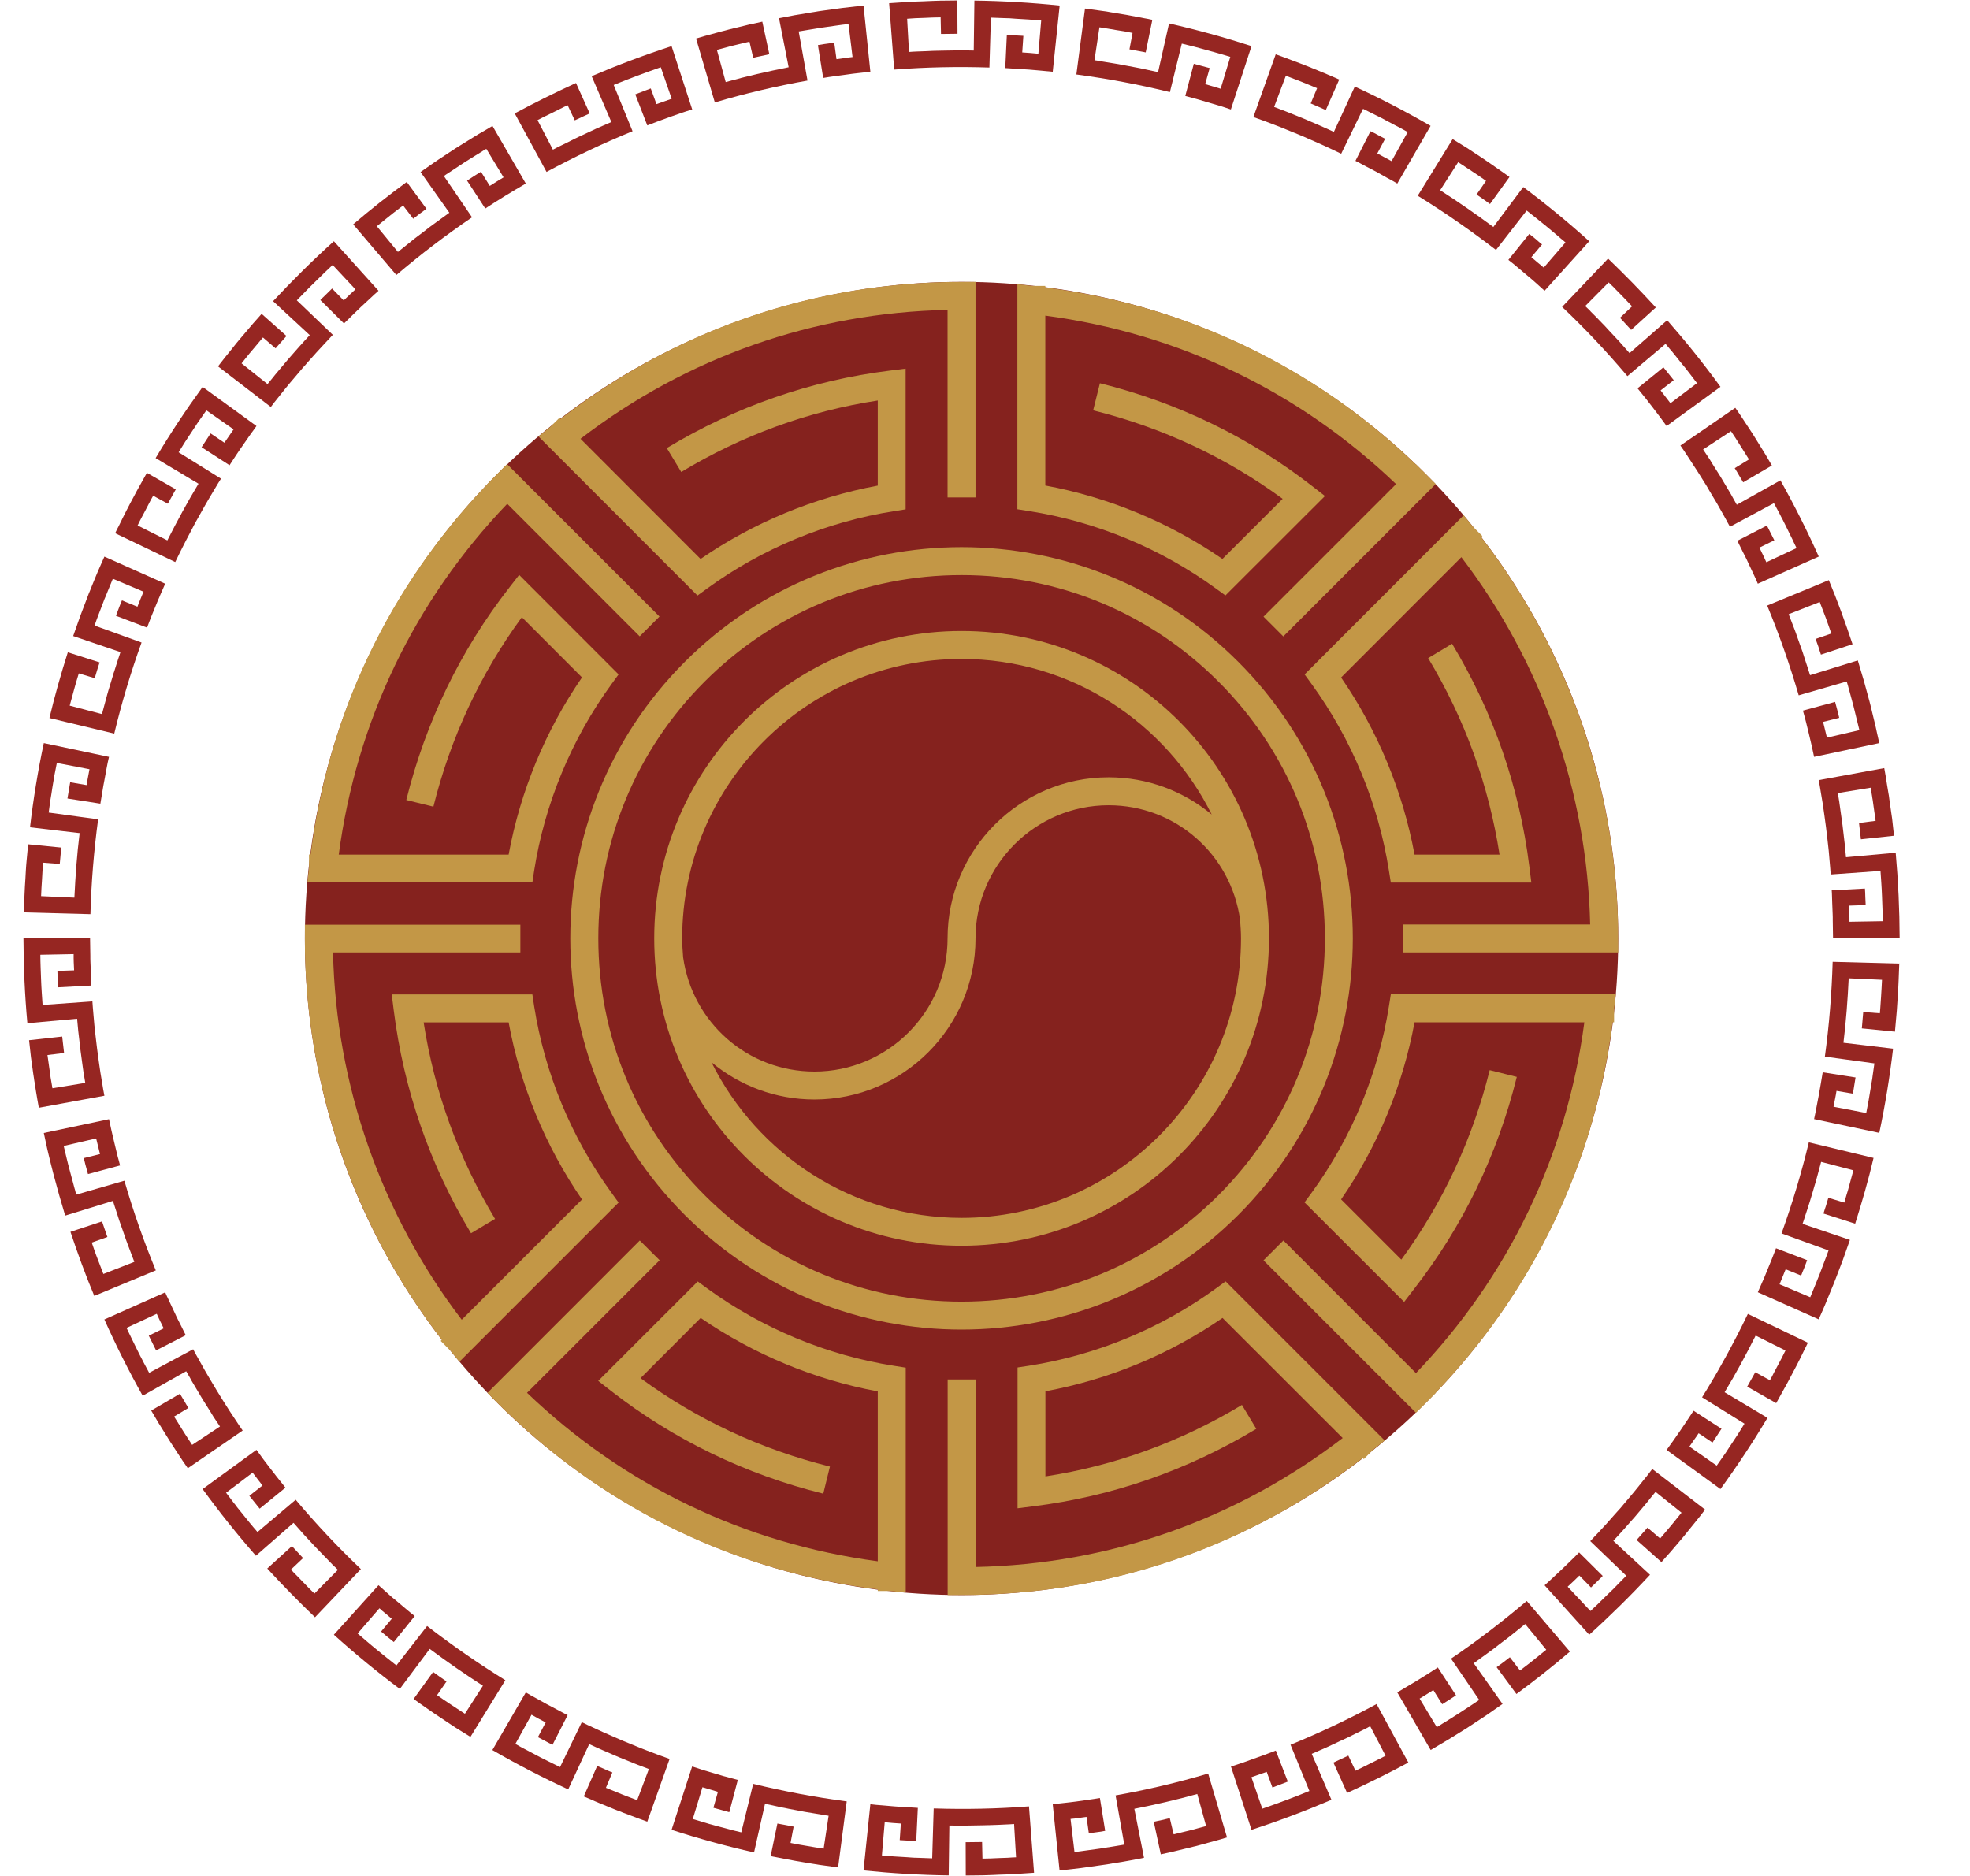 <svg width="21" height="20" viewBox="0 0 21 20" fill="none" xmlns="http://www.w3.org/2000/svg">
<path d="M20.033 12.078L19.338 11.931L19.351 11.869L19.363 11.807L19.387 11.682C19.395 11.641 19.402 11.599 19.409 11.557L19.43 11.432L19.78 11.487L19.752 11.66L19.577 11.63L19.57 11.672L19.562 11.714L19.545 11.799L19.894 11.866L19.919 11.734L19.941 11.602L19.952 11.536C19.956 11.514 19.96 11.492 19.962 11.47L19.981 11.337L19.453 11.265C19.499 10.93 19.526 10.592 19.536 10.254L20.246 10.273C20.241 10.394 20.238 10.515 20.229 10.636L20.223 10.727C20.222 10.742 20.221 10.757 20.22 10.772L20.216 10.818L20.2 10.999L19.847 10.964L19.862 10.789L20.039 10.803L20.043 10.759C20.044 10.744 20.045 10.729 20.046 10.714L20.052 10.625C20.055 10.565 20.06 10.506 20.062 10.446L19.707 10.43C19.696 10.66 19.679 10.889 19.651 11.117L20.18 11.18C20.145 11.481 20.096 11.781 20.033 12.078L20.033 12.078Z" fill="#962622"/>
<path d="M19.387 14.066L18.738 13.777L18.789 13.661L18.802 13.632C18.806 13.622 18.81 13.613 18.814 13.603L18.838 13.544L18.886 13.427C18.894 13.407 18.902 13.387 18.909 13.368L18.932 13.308L19.264 13.435L19.233 13.517C19.23 13.524 19.227 13.531 19.225 13.537L19.216 13.558L19.2 13.599L19.035 13.532C19.013 13.585 18.992 13.639 18.97 13.692L19.297 13.83C19.314 13.789 19.331 13.748 19.348 13.706L19.373 13.644C19.381 13.623 19.39 13.603 19.398 13.582L19.445 13.457C19.461 13.415 19.478 13.373 19.492 13.331L18.991 13.15C19.105 12.832 19.203 12.508 19.282 12.179L19.972 12.345C19.917 12.581 19.849 12.815 19.776 13.046L19.438 12.938L19.451 12.896C19.456 12.882 19.461 12.868 19.465 12.854L19.49 12.77L19.66 12.821L19.685 12.735L19.698 12.693C19.702 12.678 19.706 12.664 19.71 12.649L19.757 12.477L19.413 12.387L19.368 12.554C19.364 12.568 19.361 12.582 19.357 12.595L19.344 12.637L19.32 12.719L19.295 12.802C19.291 12.816 19.286 12.829 19.282 12.843L19.269 12.884L19.242 12.966L19.229 13.007C19.224 13.021 19.22 13.034 19.215 13.048L19.72 13.219L19.644 13.434L19.563 13.646C19.556 13.664 19.549 13.682 19.542 13.699L19.52 13.752L19.477 13.857C19.463 13.893 19.448 13.927 19.433 13.962L19.387 14.066V14.066Z" fill="#962622"/>
<path d="M18.34 15.875L17.766 15.458L17.803 15.406C17.816 15.389 17.828 15.372 17.84 15.355L17.912 15.251L17.948 15.198C17.96 15.181 17.972 15.163 17.983 15.146L18.053 15.04L18.351 15.232L18.255 15.379L18.107 15.28C18.099 15.292 18.091 15.304 18.083 15.316L18.058 15.351L18.009 15.422L18.3 15.625L18.377 15.515L18.396 15.488L18.414 15.46L18.451 15.404L18.525 15.292L18.596 15.178L18.144 14.897L18.177 14.843L18.194 14.816L18.21 14.789L18.275 14.68L18.307 14.625L18.338 14.57L18.4 14.459L18.415 14.431C18.421 14.422 18.425 14.413 18.43 14.403L18.46 14.347L18.519 14.235C18.538 14.197 18.557 14.159 18.576 14.122L18.604 14.065C18.613 14.046 18.623 14.027 18.632 14.008L19.272 14.315L19.262 14.335L19.252 14.356L19.232 14.396L19.192 14.478C19.178 14.505 19.165 14.532 19.151 14.559L19.108 14.64L19.066 14.72L19.044 14.761C19.037 14.774 19.03 14.787 19.022 14.8L18.934 14.959L18.625 14.783L18.711 14.63L18.867 14.715C18.874 14.702 18.881 14.689 18.889 14.676L18.909 14.636L18.951 14.557L18.993 14.478C19.006 14.452 19.019 14.425 19.033 14.398L18.715 14.239C18.612 14.444 18.503 14.647 18.384 14.843L18.841 15.116C18.685 15.377 18.518 15.63 18.339 15.876L18.34 15.875Z" fill="#962622"/>
<path d="M16.941 17.428L16.465 16.901C16.497 16.873 16.528 16.844 16.559 16.815L16.652 16.728C16.682 16.699 16.712 16.669 16.743 16.64L16.788 16.596C16.803 16.581 16.819 16.566 16.833 16.551L17.085 16.801L17.07 16.817L17.054 16.832L17.023 16.863L16.96 16.924L16.836 16.797C16.816 16.817 16.795 16.837 16.774 16.857L16.711 16.916L16.954 17.175L17.003 17.129L17.027 17.107L17.051 17.083L17.147 16.989L17.195 16.943L17.242 16.895L17.336 16.799L16.952 16.43L16.974 16.407L16.995 16.384L17.039 16.338L17.125 16.245L17.209 16.15L17.252 16.102L17.273 16.079L17.293 16.055L17.375 15.958L17.416 15.909L17.456 15.86L17.535 15.761L17.555 15.737C17.562 15.728 17.568 15.72 17.575 15.711L17.613 15.661L18.176 16.094L18.12 16.167C18.102 16.19 18.082 16.214 18.063 16.238L18.006 16.308C17.987 16.332 17.968 16.356 17.949 16.379L17.831 16.518C17.812 16.541 17.791 16.564 17.771 16.586L17.711 16.654L17.446 16.418L17.504 16.352C17.524 16.331 17.543 16.309 17.562 16.286L17.697 16.402L17.812 16.266C17.832 16.243 17.85 16.219 17.869 16.196L17.925 16.127L17.648 15.905L17.593 15.972C17.575 15.995 17.558 16.017 17.539 16.039L17.428 16.171C17.409 16.193 17.39 16.214 17.371 16.235L17.314 16.3L17.256 16.364L17.198 16.427L17.589 16.789C17.382 17.012 17.166 17.225 16.941 17.428L16.941 17.428Z" fill="#962622"/>
<path d="M15.251 18.657L14.895 18.043C15.041 17.957 15.186 17.87 15.327 17.777L15.521 18.074L15.448 18.122L15.374 18.169L15.279 18.018L15.206 18.064C15.182 18.079 15.157 18.095 15.133 18.109L15.316 18.413L15.345 18.396L15.373 18.378L15.43 18.343L15.544 18.271L15.656 18.198L15.712 18.161L15.74 18.142L15.768 18.123L15.468 17.683C15.748 17.493 16.017 17.287 16.275 17.068L16.735 17.608C16.552 17.766 16.36 17.916 16.165 18.06L15.954 17.774C15.978 17.756 16.002 17.739 16.025 17.722L16.095 17.668L16.203 17.809L16.274 17.755L16.309 17.728C16.321 17.719 16.332 17.709 16.344 17.7L16.483 17.588L16.258 17.314L16.124 17.422C16.112 17.431 16.101 17.44 16.09 17.449L16.056 17.475L15.987 17.527L15.919 17.58C15.896 17.597 15.873 17.614 15.849 17.631L15.78 17.681C15.756 17.698 15.733 17.716 15.71 17.732L16.017 18.166L15.924 18.231L15.877 18.264L15.854 18.28C15.846 18.285 15.838 18.291 15.83 18.296L15.64 18.421L15.447 18.541C15.439 18.546 15.431 18.551 15.422 18.556L15.398 18.57L15.349 18.599L15.251 18.657L15.251 18.657Z" fill="#962622"/>
<path d="M13.341 19.508L13.122 18.833L13.182 18.814L13.212 18.804C13.222 18.8 13.232 18.797 13.242 18.794L13.362 18.751C13.442 18.724 13.521 18.693 13.6 18.663L13.728 18.994L13.564 19.057L13.503 18.89L13.34 18.947L13.456 19.283C13.54 19.253 13.625 19.224 13.708 19.192L13.834 19.144C13.855 19.136 13.875 19.127 13.896 19.119L13.958 19.094L13.757 18.601C14.07 18.473 14.377 18.328 14.674 18.167L15.013 18.791C14.799 18.906 14.581 19.014 14.36 19.115L14.214 18.791L14.373 18.717L14.449 18.878L14.49 18.858L14.51 18.849L14.53 18.839L14.61 18.799L14.69 18.759C14.704 18.753 14.717 18.746 14.73 18.739L14.77 18.718L14.606 18.403L14.568 18.424C14.556 18.43 14.543 18.436 14.53 18.443L14.453 18.481L14.375 18.52L14.356 18.529L14.337 18.538L14.297 18.556L14.141 18.629L13.983 18.698L14.193 19.188C13.914 19.307 13.63 19.414 13.341 19.508L13.341 19.508Z" fill="#962622"/>
<path d="M11.295 19.942L11.222 19.235L11.348 19.221C11.39 19.216 11.432 19.212 11.474 19.206L11.6 19.188L11.662 19.179L11.725 19.169L11.781 19.519L11.738 19.527C11.73 19.528 11.723 19.529 11.716 19.53L11.694 19.533L11.607 19.545L11.582 19.37L11.497 19.382L11.454 19.388L11.412 19.392L11.454 19.745C11.499 19.74 11.543 19.733 11.588 19.727L11.72 19.709C11.743 19.706 11.765 19.702 11.787 19.698L11.853 19.688L11.985 19.666L11.892 19.141C12.225 19.082 12.555 19.004 12.879 18.908L13.08 19.589L12.992 19.615C12.963 19.623 12.934 19.631 12.904 19.639L12.817 19.663L12.773 19.675L12.751 19.681L12.729 19.686L12.552 19.729L12.507 19.74L12.463 19.75L12.374 19.769L12.299 19.422L12.384 19.404L12.427 19.394L12.47 19.384L12.511 19.556L12.685 19.514L12.706 19.509L12.728 19.503L12.771 19.491L12.857 19.468L12.763 19.126C12.542 19.188 12.318 19.239 12.092 19.284L12.195 19.806L12.084 19.828L12.028 19.838C12.009 19.842 11.99 19.845 11.972 19.848L11.859 19.866L11.803 19.876L11.775 19.88L11.747 19.884L11.521 19.916L11.295 19.942Z" fill="#962622"/>
<path d="M9.205 19.941L9.278 19.235C9.299 19.238 9.32 19.24 9.341 19.242L9.404 19.247L9.531 19.258L9.658 19.267L9.721 19.27L9.753 19.272C9.763 19.273 9.774 19.274 9.784 19.274L9.767 19.629C9.752 19.628 9.737 19.627 9.723 19.626L9.679 19.623L9.591 19.618L9.603 19.441L9.517 19.435L9.431 19.427L9.401 19.781C9.49 19.79 9.58 19.795 9.669 19.8L9.736 19.805C9.758 19.806 9.78 19.806 9.803 19.807L9.937 19.812L9.953 19.28C10.292 19.291 10.631 19.284 10.969 19.258L11.023 19.966L10.841 19.978L10.796 19.98C10.78 19.981 10.765 19.983 10.75 19.983L10.659 19.986L10.568 19.99C10.538 19.991 10.507 19.992 10.477 19.993L10.295 19.995L10.294 19.64L10.469 19.638L10.473 19.815C10.503 19.815 10.533 19.814 10.562 19.813L10.652 19.809L10.741 19.806C10.756 19.805 10.771 19.804 10.786 19.803L10.831 19.801L10.81 19.446L10.767 19.449C10.752 19.45 10.738 19.451 10.724 19.451L10.638 19.455L10.552 19.458C10.523 19.459 10.494 19.46 10.465 19.46L10.293 19.463L10.25 19.463L10.207 19.463L10.12 19.462L10.113 19.994C9.81 19.99 9.507 19.972 9.205 19.941H9.205Z" fill="#962622"/>
<path d="M7.159 19.508L7.378 18.833L7.439 18.852L7.469 18.862C7.479 18.865 7.489 18.869 7.499 18.872L7.621 18.908L7.682 18.926C7.692 18.929 7.702 18.932 7.712 18.935L7.743 18.943L7.865 18.976L7.774 19.32L7.605 19.273L7.653 19.103L7.488 19.054L7.385 19.393L7.513 19.431L7.546 19.441L7.562 19.446L7.578 19.45L7.643 19.468L7.772 19.502C7.794 19.509 7.816 19.514 7.837 19.519L7.902 19.535L8.029 19.018C8.358 19.098 8.691 19.161 9.026 19.205L8.934 19.909L8.753 19.884L8.731 19.881C8.723 19.88 8.716 19.878 8.708 19.877L8.663 19.87L8.573 19.855L8.484 19.84L8.394 19.823L8.305 19.806L8.26 19.797L8.238 19.793C8.23 19.791 8.223 19.79 8.215 19.788L8.287 19.441C8.294 19.442 8.302 19.444 8.309 19.445L8.33 19.449L8.374 19.457L8.46 19.474L8.427 19.648L8.515 19.665L8.603 19.68L8.691 19.695L8.736 19.702C8.743 19.703 8.75 19.704 8.758 19.705L8.78 19.709L8.833 19.358L8.811 19.355C8.804 19.354 8.797 19.352 8.79 19.351L8.747 19.344L8.662 19.33L8.577 19.316L8.493 19.3L8.408 19.284L8.366 19.275L8.344 19.271C8.337 19.27 8.33 19.268 8.323 19.267L8.155 19.23L8.038 19.749C7.741 19.682 7.448 19.602 7.16 19.508L7.159 19.508Z" fill="#962622"/>
<path d="M5.249 18.657L5.605 18.043C5.623 18.054 5.641 18.064 5.66 18.075L5.715 18.105L5.826 18.167L5.938 18.226L5.994 18.256L6.022 18.271L6.051 18.285L5.89 18.601C5.877 18.595 5.864 18.589 5.851 18.582L5.812 18.561L5.734 18.52L5.817 18.363L5.741 18.323L5.666 18.281L5.494 18.592L5.552 18.625L5.567 18.633L5.582 18.641L5.611 18.656L5.73 18.719L5.76 18.735C5.77 18.74 5.779 18.745 5.79 18.75L5.85 18.78L5.97 18.839L6.202 18.36C6.221 18.37 6.24 18.379 6.259 18.388L6.317 18.415L6.432 18.468L6.548 18.519L6.606 18.544L6.635 18.557L6.665 18.569L6.782 18.617L6.841 18.641L6.9 18.664C6.979 18.694 7.058 18.725 7.138 18.752L6.9 19.421L6.814 19.39L6.729 19.358L6.644 19.326L6.602 19.309C6.594 19.307 6.587 19.304 6.58 19.301L6.559 19.293L6.391 19.224C6.376 19.218 6.362 19.212 6.348 19.206L6.307 19.188L6.223 19.152L6.366 18.827L6.447 18.862L6.487 18.88C6.5 18.886 6.514 18.891 6.528 18.896L6.459 19.06L6.625 19.128L6.646 19.136C6.653 19.139 6.659 19.142 6.666 19.144L6.708 19.16L6.792 19.192L6.917 18.86L6.836 18.829L6.796 18.814C6.789 18.811 6.783 18.809 6.776 18.806L6.756 18.798L6.596 18.733C6.583 18.727 6.57 18.722 6.556 18.716L6.517 18.699L6.438 18.665L6.359 18.63C6.333 18.618 6.307 18.606 6.281 18.594L6.057 19.077C5.782 18.95 5.512 18.81 5.249 18.658L5.249 18.657Z" fill="#962622"/>
<path d="M3.559 17.428L4.035 16.9L4.13 16.985C4.145 16.999 4.161 17.013 4.177 17.027L4.226 17.067L4.323 17.149C4.339 17.163 4.355 17.176 4.372 17.19L4.421 17.229L4.198 17.506L4.13 17.451C4.118 17.441 4.107 17.432 4.096 17.422L4.062 17.394L4.176 17.258L4.11 17.202L4.077 17.175C4.066 17.165 4.055 17.156 4.045 17.146L3.812 17.415C3.82 17.422 3.829 17.429 3.837 17.436L3.863 17.458L3.914 17.502L3.965 17.545C3.982 17.559 3.999 17.574 4.017 17.588L4.121 17.672L4.174 17.714L4.187 17.724L4.2 17.735L4.226 17.755L4.553 17.335C4.821 17.542 5.099 17.735 5.387 17.913L5.015 18.517L4.86 18.421L4.708 18.32C4.657 18.288 4.608 18.252 4.558 18.218C4.508 18.183 4.458 18.149 4.409 18.113L4.617 17.825C4.664 17.86 4.712 17.893 4.76 17.926L4.659 18.072C4.756 18.141 4.857 18.205 4.956 18.271L5.148 17.972C4.955 17.848 4.766 17.717 4.581 17.579L4.262 18.006C4.019 17.824 3.784 17.631 3.559 17.428L3.559 17.428Z" fill="#962622"/>
<path d="M2.16 15.875L2.734 15.457L2.809 15.56L2.886 15.661L2.925 15.711C2.931 15.719 2.937 15.728 2.944 15.736L2.964 15.761L3.043 15.86L2.768 16.084L2.658 15.947L2.798 15.837L2.693 15.7L2.41 15.914L2.491 16.021L2.512 16.047L2.522 16.061L2.532 16.074L2.574 16.126L2.658 16.23C2.672 16.248 2.687 16.265 2.701 16.282L2.745 16.333L3.152 15.989C3.37 16.248 3.602 16.495 3.847 16.728L3.358 17.242C3.183 17.074 3.013 16.901 2.849 16.722L3.112 16.483L3.231 16.611L3.102 16.733L3.132 16.766C3.143 16.777 3.153 16.787 3.164 16.798L3.226 16.862L3.288 16.926L3.304 16.942L3.32 16.958L3.352 16.989L3.602 16.736L3.571 16.706L3.555 16.691L3.54 16.676L3.48 16.614L3.42 16.552C3.41 16.542 3.4 16.532 3.39 16.521L3.36 16.49L3.243 16.364L3.129 16.235L2.728 16.586C2.528 16.358 2.338 16.12 2.16 15.875L2.16 15.875Z" fill="#962622"/>
<path d="M1.113 14.067L1.761 13.778L1.774 13.807L1.78 13.821L1.787 13.835L1.814 13.893L1.868 14.008C1.876 14.027 1.886 14.046 1.895 14.065L1.924 14.122C1.943 14.159 1.961 14.197 1.98 14.235L1.664 14.397C1.638 14.345 1.612 14.292 1.586 14.24L1.745 14.162L1.726 14.123L1.717 14.104L1.707 14.085L1.671 14.007L1.349 14.157L1.378 14.218C1.387 14.238 1.397 14.258 1.407 14.278L1.466 14.398L1.496 14.458C1.501 14.469 1.506 14.478 1.512 14.488L1.527 14.518L1.59 14.636L2.059 14.385L2.074 14.413L2.082 14.427L2.089 14.441L2.12 14.496L2.182 14.607C2.192 14.625 2.203 14.643 2.214 14.662L2.246 14.716L2.279 14.771L2.295 14.798C2.3 14.807 2.305 14.816 2.311 14.825L2.378 14.933C2.401 14.969 2.423 15.005 2.446 15.04L2.516 15.146C2.528 15.163 2.539 15.181 2.551 15.199L2.587 15.251L2.002 15.653L1.976 15.615C1.967 15.603 1.959 15.59 1.95 15.578L1.9 15.502L1.85 15.425L1.825 15.387L1.801 15.349L1.705 15.194C1.696 15.182 1.689 15.168 1.681 15.155L1.658 15.116L1.612 15.038L1.918 14.859L1.963 14.934L1.985 14.972C1.993 14.985 2 14.997 2.008 15.01L1.856 15.102L1.951 15.254L1.975 15.292L1.999 15.329L2.048 15.404L2.345 15.208L2.297 15.136L2.273 15.1L2.251 15.063L2.159 14.917C2.152 14.905 2.144 14.893 2.137 14.88L2.115 14.843L2.071 14.769L2.049 14.732C2.042 14.72 2.034 14.707 2.028 14.694L1.985 14.619L1.521 14.88C1.372 14.615 1.236 14.343 1.112 14.066L1.113 14.067Z" fill="#962622"/>
<path d="M0.467 12.079L1.162 11.932C1.18 12.014 1.197 12.097 1.218 12.179L1.248 12.303C1.252 12.323 1.258 12.343 1.264 12.364L1.28 12.425L0.938 12.517L0.915 12.433L0.909 12.411L0.904 12.39L0.893 12.347L1.066 12.304L1.025 12.137L0.679 12.217L0.71 12.347L0.726 12.412C0.732 12.434 0.737 12.456 0.743 12.477L0.778 12.607L0.795 12.671L0.8 12.687L0.804 12.704L0.814 12.736L1.326 12.588C1.42 12.912 1.532 13.232 1.661 13.544L1.005 13.816C0.911 13.592 0.828 13.363 0.751 13.133L1.088 13.022L1.102 13.064C1.107 13.078 1.111 13.092 1.116 13.105L1.145 13.188L0.978 13.247L1.007 13.331L1.022 13.373L1.038 13.415L1.102 13.582L1.432 13.453L1.371 13.292L1.356 13.252L1.341 13.211L1.313 13.13L1.284 13.048C1.279 13.035 1.275 13.021 1.27 13.008L1.257 12.967L1.23 12.884L1.217 12.844C1.213 12.83 1.208 12.816 1.204 12.803L0.695 12.96L0.631 12.742L0.571 12.522C0.568 12.513 0.566 12.504 0.564 12.495L0.557 12.467L0.543 12.412L0.516 12.301C0.512 12.283 0.507 12.264 0.503 12.246L0.491 12.19L0.467 12.079L0.467 12.079Z" fill="#962622"/>
<path d="M0.25 10H0.96L0.962 10.127L0.963 10.19L0.963 10.222C0.963 10.232 0.963 10.243 0.964 10.254L0.969 10.38L0.971 10.444L0.972 10.476L0.974 10.507L0.619 10.526C0.617 10.497 0.617 10.468 0.615 10.439L0.612 10.351L0.79 10.345L0.786 10.258C0.786 10.244 0.786 10.23 0.785 10.216L0.785 10.172L0.43 10.179L0.431 10.246C0.431 10.268 0.432 10.29 0.433 10.313L0.438 10.447C0.439 10.469 0.44 10.491 0.441 10.514L0.445 10.581L0.454 10.714L0.985 10.676C0.987 10.719 0.992 10.761 0.995 10.803L1.006 10.929C1.008 10.95 1.011 10.971 1.013 10.992L1.02 11.055L1.035 11.181L1.052 11.307L1.061 11.37C1.064 11.391 1.067 11.412 1.07 11.432L1.091 11.558C1.098 11.599 1.104 11.641 1.113 11.682L0.414 11.81L0.406 11.765L0.398 11.721L0.383 11.631L0.369 11.541C0.367 11.534 0.366 11.526 0.365 11.518L0.362 11.496L0.355 11.451L0.33 11.271L0.31 11.09L0.663 11.051L0.683 11.226L0.506 11.248L0.531 11.425L0.537 11.47L0.54 11.492C0.542 11.499 0.543 11.507 0.544 11.514L0.559 11.602L0.909 11.545L0.895 11.46C0.894 11.453 0.892 11.445 0.891 11.438L0.888 11.417L0.882 11.374L0.859 11.204L0.839 11.032L0.834 10.99L0.832 10.968L0.83 10.947L0.822 10.861L0.292 10.909C0.264 10.607 0.251 10.303 0.25 10L0.25 10Z" fill="#962622"/>
<path d="M0.467 7.922L1.162 8.069L1.148 8.131L1.136 8.193L1.113 8.318C1.104 8.359 1.098 8.401 1.091 8.442L1.07 8.568L0.719 8.513L0.748 8.34L0.923 8.37L0.93 8.328L0.938 8.286L0.954 8.201L0.606 8.134L0.58 8.266L0.558 8.398L0.548 8.464C0.544 8.486 0.54 8.508 0.537 8.53L0.519 8.663L1.046 8.735C1.001 9.07 0.973 9.408 0.964 9.746L0.254 9.727C0.259 9.606 0.262 9.485 0.271 9.364L0.276 9.273C0.277 9.258 0.278 9.243 0.279 9.228L0.283 9.182L0.3 9.001L0.653 9.036L0.637 9.211L0.46 9.197L0.456 9.241C0.455 9.256 0.454 9.271 0.453 9.286L0.448 9.375C0.444 9.435 0.44 9.494 0.438 9.554L0.793 9.57C0.804 9.34 0.82 9.111 0.849 8.882L0.32 8.82C0.355 8.519 0.404 8.219 0.467 7.922L0.467 7.922Z" fill="#962622"/>
<path d="M1.113 5.934L1.761 6.223L1.71 6.339L1.698 6.368C1.694 6.378 1.689 6.387 1.685 6.397L1.661 6.456L1.613 6.573C1.605 6.593 1.598 6.612 1.59 6.632L1.568 6.691L1.236 6.565L1.267 6.483C1.27 6.476 1.272 6.469 1.275 6.462L1.283 6.442L1.3 6.401L1.465 6.468C1.486 6.414 1.508 6.361 1.53 6.308L1.203 6.17C1.186 6.211 1.169 6.252 1.152 6.294L1.127 6.356C1.118 6.376 1.109 6.397 1.102 6.418L1.054 6.543C1.038 6.585 1.022 6.627 1.008 6.669L1.509 6.85C1.394 7.168 1.297 7.492 1.218 7.821L0.527 7.655C0.583 7.419 0.65 7.185 0.723 6.954L1.062 7.062L1.048 7.104C1.044 7.118 1.039 7.132 1.035 7.146L1.01 7.23L0.84 7.179L0.814 7.265L0.802 7.307C0.797 7.322 0.794 7.336 0.79 7.35L0.743 7.523L1.087 7.613L1.132 7.446C1.136 7.432 1.139 7.418 1.143 7.405L1.155 7.363L1.18 7.281L1.205 7.198C1.208 7.184 1.213 7.171 1.218 7.157L1.231 7.116L1.257 7.034L1.271 6.993C1.275 6.979 1.279 6.966 1.284 6.952L0.78 6.781L0.856 6.566L0.937 6.353C0.943 6.336 0.95 6.318 0.958 6.301L0.979 6.248L1.022 6.143C1.036 6.107 1.052 6.073 1.067 6.038L1.113 5.934V5.934Z" fill="#962622"/>
<path d="M2.16 4.125L2.734 4.542L2.697 4.594C2.684 4.611 2.671 4.628 2.66 4.645L2.587 4.75L2.551 4.802C2.539 4.819 2.528 4.837 2.516 4.854L2.447 4.96L2.149 4.768L2.245 4.621L2.392 4.72C2.4 4.708 2.409 4.696 2.417 4.684L2.441 4.649L2.49 4.578L2.2 4.375L2.123 4.485L2.104 4.512L2.086 4.54L2.049 4.596L1.975 4.708L1.904 4.822L2.356 5.103L2.322 5.157L2.306 5.184L2.29 5.211L2.225 5.32L2.193 5.375L2.162 5.43L2.1 5.541L2.084 5.569C2.079 5.578 2.074 5.587 2.069 5.597L2.04 5.653L1.981 5.765C1.961 5.803 1.943 5.841 1.924 5.878L1.896 5.935C1.886 5.954 1.877 5.973 1.868 5.992L1.228 5.685L1.237 5.665L1.247 5.644L1.268 5.604L1.308 5.522C1.322 5.495 1.335 5.468 1.349 5.441L1.391 5.36L1.434 5.28L1.455 5.24C1.462 5.226 1.47 5.213 1.477 5.2L1.566 5.041L1.874 5.217L1.789 5.37L1.633 5.285C1.626 5.298 1.618 5.311 1.611 5.324L1.59 5.364L1.549 5.443L1.507 5.522C1.493 5.548 1.48 5.575 1.467 5.602L1.784 5.761C1.888 5.556 1.997 5.353 2.116 5.157L1.659 4.884C1.814 4.623 1.982 4.37 2.16 4.125L2.16 4.125Z" fill="#962622"/>
<path d="M3.559 2.572L4.035 3.1C4.003 3.127 3.972 3.157 3.941 3.186L3.848 3.272C3.818 3.301 3.788 3.331 3.757 3.36L3.712 3.405C3.697 3.419 3.681 3.434 3.667 3.449L3.415 3.199L3.43 3.183L3.446 3.168L3.478 3.137L3.54 3.076L3.664 3.203C3.684 3.183 3.705 3.163 3.726 3.143L3.789 3.085L3.546 2.825L3.497 2.871L3.473 2.894L3.449 2.917L3.353 3.011L3.305 3.058L3.258 3.106L3.164 3.202L3.548 3.57L3.526 3.593L3.505 3.616L3.461 3.663L3.375 3.756L3.291 3.85L3.249 3.898L3.227 3.922L3.207 3.946L3.125 4.043L3.084 4.091L3.044 4.14L2.965 4.239L2.945 4.264C2.938 4.272 2.932 4.281 2.925 4.289L2.887 4.339L2.324 3.906L2.38 3.834C2.398 3.81 2.418 3.787 2.437 3.763L2.494 3.692C2.513 3.668 2.531 3.645 2.551 3.622L2.669 3.483C2.688 3.459 2.709 3.437 2.729 3.414L2.789 3.346L3.054 3.582L2.996 3.648C2.976 3.67 2.957 3.691 2.938 3.714L2.803 3.598L2.688 3.735C2.668 3.757 2.65 3.781 2.631 3.804L2.575 3.874L2.852 4.095L2.907 4.028C2.925 4.006 2.942 3.983 2.961 3.962L3.072 3.83C3.091 3.808 3.11 3.786 3.129 3.765L3.186 3.7L3.244 3.636L3.302 3.573L2.911 3.211C3.118 2.989 3.334 2.775 3.559 2.572L3.559 2.572Z" fill="#962622"/>
<path d="M5.25 1.343L5.605 1.957C5.459 2.042 5.314 2.13 5.173 2.223L4.979 1.926L5.052 1.878L5.127 1.831L5.221 1.982L5.294 1.936C5.319 1.921 5.343 1.905 5.368 1.891L5.184 1.587L5.155 1.604L5.127 1.622L5.07 1.657L4.956 1.728L4.844 1.802L4.788 1.839L4.76 1.857L4.732 1.877L5.032 2.317C4.752 2.507 4.483 2.713 4.225 2.932L3.765 2.392C3.949 2.234 4.14 2.084 4.336 1.94L4.546 2.226C4.522 2.244 4.498 2.261 4.475 2.278L4.405 2.332L4.297 2.191L4.226 2.245L4.191 2.272C4.179 2.281 4.168 2.291 4.156 2.3L4.017 2.412L4.242 2.686L4.377 2.578C4.388 2.569 4.399 2.56 4.41 2.551L4.444 2.525L4.513 2.473L4.581 2.42C4.604 2.403 4.628 2.386 4.651 2.369L4.72 2.319C4.744 2.302 4.767 2.284 4.79 2.268L4.483 1.834L4.576 1.769L4.623 1.736L4.647 1.72C4.654 1.715 4.662 1.709 4.67 1.704L4.86 1.579L5.053 1.459C5.062 1.454 5.07 1.449 5.078 1.444L5.102 1.429L5.151 1.401L5.249 1.343L5.25 1.343Z" fill="#962622"/>
<path d="M7.159 0.492L7.379 1.167L7.318 1.186L7.288 1.196C7.278 1.199 7.268 1.203 7.258 1.206L7.138 1.248C7.058 1.276 6.98 1.307 6.9 1.337L6.772 1.006L6.937 0.943L6.998 1.11L7.16 1.053L7.044 0.717C6.96 0.747 6.875 0.776 6.792 0.808L6.666 0.856C6.645 0.864 6.625 0.873 6.604 0.881L6.542 0.906L6.743 1.399C6.43 1.527 6.124 1.672 5.826 1.833L5.487 1.209C5.701 1.094 5.919 0.986 6.14 0.885L6.286 1.209L6.127 1.283L6.051 1.122L6.01 1.141L5.99 1.151L5.97 1.161L5.89 1.201L5.81 1.24C5.796 1.247 5.783 1.253 5.77 1.26L5.73 1.281L5.894 1.596L5.932 1.576C5.945 1.569 5.958 1.563 5.97 1.557L6.048 1.519L6.125 1.48L6.144 1.471L6.164 1.461L6.203 1.443L6.359 1.37L6.517 1.301L6.307 0.812C6.586 0.693 6.87 0.586 7.159 0.492L7.159 0.492Z" fill="#962622"/>
<path d="M9.205 0.059L9.278 0.765L9.152 0.779C9.11 0.784 9.068 0.788 9.026 0.795L8.9 0.812L8.837 0.821L8.775 0.831L8.719 0.481L8.762 0.474C8.769 0.473 8.777 0.471 8.784 0.47L8.806 0.467L8.893 0.455L8.917 0.631L9.003 0.619L9.045 0.613L9.088 0.608L9.045 0.256C9.001 0.26 8.956 0.267 8.912 0.273L8.779 0.292C8.757 0.294 8.735 0.298 8.713 0.302L8.647 0.313L8.514 0.335L8.608 0.859C8.275 0.918 7.945 0.996 7.62 1.092L7.42 0.411L7.507 0.385C7.537 0.377 7.566 0.369 7.595 0.361L7.683 0.337L7.727 0.326L7.749 0.32L7.771 0.314L7.948 0.271L7.992 0.26L8.037 0.251L8.126 0.231L8.201 0.578L8.115 0.597L8.072 0.606L8.029 0.616L7.989 0.444L7.815 0.486L7.793 0.492L7.772 0.497L7.728 0.509L7.642 0.532L7.736 0.875C7.957 0.813 8.182 0.762 8.407 0.717L8.304 0.194L8.416 0.173L8.472 0.162C8.491 0.159 8.509 0.156 8.528 0.153L8.64 0.134L8.696 0.125L8.725 0.12L8.753 0.116L8.978 0.085L9.204 0.059H9.205Z" fill="#962622"/>
<path d="M11.296 0.059L11.222 0.765C11.201 0.762 11.18 0.761 11.159 0.759L11.096 0.753L10.969 0.742L10.843 0.734L10.779 0.73L10.748 0.728C10.737 0.727 10.726 0.726 10.716 0.726L10.733 0.371C10.748 0.372 10.763 0.373 10.777 0.374L10.821 0.377L10.909 0.382L10.897 0.559L10.983 0.565L11.069 0.573L11.099 0.219C11.01 0.21 10.921 0.205 10.831 0.2L10.764 0.195C10.742 0.194 10.72 0.194 10.697 0.193L10.563 0.188L10.547 0.72C10.208 0.709 9.869 0.716 9.532 0.742L9.478 0.034L9.659 0.022L9.705 0.02C9.72 0.019 9.735 0.018 9.75 0.017L9.841 0.014L9.932 0.01C9.962 0.009 9.993 0.008 10.023 0.007L10.205 0.005L10.207 0.36L10.031 0.362L10.027 0.185C9.997 0.185 9.967 0.187 9.938 0.187L9.848 0.191L9.759 0.194C9.744 0.195 9.729 0.196 9.714 0.197L9.67 0.2L9.69 0.554L9.733 0.551C9.748 0.55 9.762 0.549 9.776 0.549L9.863 0.546L9.949 0.542C9.977 0.541 10.006 0.54 10.035 0.54L10.207 0.537L10.251 0.537L10.294 0.537L10.38 0.539L10.387 0.006C10.69 0.01 10.994 0.028 11.296 0.059H11.296Z" fill="#962622"/>
<path d="M13.341 0.492L13.121 1.167L13.061 1.147L13.031 1.137C13.021 1.134 13.011 1.131 13.001 1.128L12.879 1.092L12.818 1.074C12.808 1.071 12.798 1.067 12.788 1.065L12.757 1.056L12.635 1.023L12.726 0.68L12.895 0.726L12.847 0.897L13.012 0.946L13.115 0.606L12.986 0.568L12.954 0.559L12.938 0.554L12.922 0.55L12.857 0.532L12.728 0.497C12.706 0.491 12.684 0.486 12.663 0.481L12.598 0.465L12.471 0.982C12.142 0.901 11.809 0.839 11.474 0.794L11.566 0.091L11.747 0.116L11.769 0.119C11.777 0.12 11.784 0.121 11.792 0.122L11.836 0.13L11.926 0.145L12.016 0.16L12.106 0.177L12.195 0.194L12.24 0.202L12.262 0.207C12.27 0.208 12.277 0.21 12.284 0.211L12.213 0.559C12.205 0.558 12.198 0.556 12.191 0.554L12.169 0.55L12.126 0.542L12.04 0.526L12.073 0.351L11.985 0.334L11.897 0.32L11.809 0.305L11.764 0.298C11.757 0.297 11.75 0.295 11.742 0.294L11.72 0.291L11.667 0.642L11.689 0.645C11.696 0.646 11.703 0.647 11.71 0.648L11.752 0.656L11.838 0.67L11.923 0.684L12.007 0.7L12.092 0.716L12.134 0.724L12.155 0.728C12.162 0.73 12.169 0.731 12.177 0.733L12.345 0.769L12.462 0.25C12.758 0.317 13.052 0.398 13.34 0.491L13.341 0.492Z" fill="#962622"/>
<path d="M15.25 1.342L14.895 1.957C14.877 1.946 14.858 1.936 14.84 1.925L14.784 1.895L14.674 1.833L14.561 1.774L14.505 1.744L14.477 1.729L14.449 1.715L14.609 1.399C14.623 1.405 14.636 1.411 14.649 1.418L14.688 1.439L14.765 1.48L14.682 1.636L14.758 1.677L14.834 1.718L15.006 1.408L14.947 1.375L14.932 1.367L14.918 1.359L14.888 1.344L14.769 1.281L14.74 1.265C14.73 1.26 14.72 1.255 14.71 1.25L14.65 1.22L14.53 1.16L14.297 1.639C14.278 1.63 14.259 1.621 14.24 1.612L14.183 1.585L14.068 1.532L13.951 1.481L13.893 1.455L13.864 1.443L13.835 1.431L13.717 1.383L13.659 1.359L13.599 1.336C13.52 1.306 13.441 1.275 13.361 1.248L13.599 0.579L13.685 0.61L13.77 0.642L13.855 0.674L13.898 0.691C13.905 0.693 13.912 0.696 13.919 0.699L13.94 0.707L14.109 0.776C14.123 0.782 14.137 0.787 14.151 0.794L14.193 0.812L14.276 0.848L14.133 1.173L14.053 1.138L14.012 1.12C13.999 1.114 13.985 1.109 13.972 1.103L14.04 0.94L13.874 0.872L13.854 0.864C13.847 0.861 13.84 0.858 13.833 0.856L13.791 0.84L13.707 0.808L13.582 1.14L13.663 1.171L13.703 1.186C13.71 1.189 13.717 1.191 13.723 1.194L13.743 1.202L13.903 1.267C13.916 1.273 13.93 1.278 13.943 1.284L13.982 1.301L14.061 1.335L14.14 1.37C14.166 1.382 14.192 1.394 14.219 1.406L14.442 0.923C14.718 1.05 14.987 1.19 15.25 1.342L15.25 1.342Z" fill="#962622"/>
<path d="M16.941 2.572L16.465 3.1L16.371 3.015C16.355 3.001 16.339 2.987 16.323 2.973L16.274 2.932L16.178 2.851C16.162 2.837 16.145 2.824 16.129 2.81L16.079 2.771L16.302 2.494L16.371 2.549C16.382 2.559 16.393 2.568 16.404 2.578L16.438 2.606L16.324 2.742L16.39 2.798L16.423 2.825C16.434 2.835 16.445 2.844 16.456 2.853L16.688 2.585C16.68 2.578 16.671 2.571 16.663 2.563L16.637 2.542L16.586 2.498L16.535 2.455C16.518 2.441 16.501 2.426 16.483 2.412L16.379 2.328L16.326 2.286L16.314 2.276L16.3 2.265L16.274 2.245L15.947 2.665C15.679 2.458 15.401 2.265 15.113 2.087L15.485 1.483L15.64 1.579L15.792 1.679C15.843 1.712 15.892 1.748 15.942 1.782C15.992 1.817 16.042 1.851 16.091 1.887L15.883 2.175C15.836 2.14 15.788 2.107 15.74 2.074L15.841 1.928C15.744 1.859 15.643 1.795 15.544 1.729L15.352 2.028C15.545 2.152 15.734 2.283 15.919 2.42L16.238 1.994C16.481 2.176 16.716 2.369 16.941 2.572L16.941 2.572Z" fill="#962622"/>
<path d="M18.34 4.124L17.766 4.542L17.691 4.44L17.614 4.339L17.575 4.289C17.569 4.28 17.562 4.272 17.556 4.264L17.536 4.239L17.456 4.14L17.732 3.916L17.842 4.053L17.702 4.162L17.807 4.299L18.09 4.085L18.009 3.979L17.988 3.952L17.978 3.939L17.968 3.926L17.925 3.874L17.841 3.769C17.828 3.752 17.813 3.735 17.798 3.718L17.755 3.666L17.348 4.01C17.13 3.752 16.898 3.505 16.652 3.272L17.142 2.757C17.317 2.925 17.487 3.099 17.651 3.278L17.388 3.517L17.269 3.388L17.398 3.266L17.367 3.234C17.357 3.223 17.346 3.212 17.336 3.201L17.274 3.137L17.211 3.073L17.196 3.057L17.18 3.042L17.148 3.011L16.898 3.263L16.929 3.293L16.945 3.308L16.959 3.324L17.02 3.385L17.08 3.447C17.09 3.457 17.1 3.467 17.11 3.478L17.139 3.51L17.257 3.636L17.371 3.765L17.772 3.414C17.972 3.642 18.162 3.879 18.34 4.124L18.34 4.124Z" fill="#962622"/>
<path d="M19.387 5.934L18.738 6.223L18.726 6.194L18.72 6.179L18.713 6.165L18.686 6.107L18.632 5.992C18.624 5.973 18.614 5.954 18.605 5.936L18.576 5.879C18.557 5.841 18.539 5.803 18.52 5.765L18.835 5.603C18.862 5.655 18.888 5.708 18.914 5.76L18.755 5.838L18.774 5.877L18.783 5.896L18.793 5.916L18.829 5.994L19.151 5.843L19.122 5.783C19.113 5.762 19.103 5.742 19.093 5.722L19.034 5.602L19.004 5.542C18.999 5.532 18.993 5.522 18.988 5.512L18.973 5.482L18.91 5.364L18.441 5.616L18.426 5.588L18.418 5.574L18.411 5.56L18.38 5.504L18.318 5.394C18.308 5.375 18.297 5.357 18.286 5.339L18.253 5.284L18.221 5.23L18.205 5.202C18.2 5.193 18.195 5.184 18.189 5.175L18.122 5.068C18.099 5.032 18.077 4.996 18.053 4.961L17.984 4.855C17.972 4.837 17.961 4.819 17.949 4.802L17.913 4.75L18.498 4.348L18.524 4.385C18.532 4.398 18.541 4.41 18.55 4.423L18.6 4.499L18.65 4.575L18.675 4.613L18.699 4.651L18.795 4.806C18.803 4.819 18.811 4.832 18.819 4.845L18.842 4.884L18.888 4.963L18.582 5.142L18.537 5.066L18.515 5.028C18.507 5.016 18.5 5.003 18.492 4.991L18.644 4.898L18.549 4.747L18.525 4.709L18.501 4.671L18.452 4.597L18.155 4.792L18.203 4.864L18.227 4.9L18.249 4.937L18.341 5.083C18.348 5.095 18.355 5.108 18.363 5.12L18.385 5.157L18.429 5.231L18.451 5.268C18.458 5.281 18.465 5.293 18.472 5.306L18.514 5.381L18.979 5.121C19.127 5.385 19.264 5.657 19.388 5.934L19.387 5.934Z" fill="#962622"/>
<path d="M20.033 7.922L19.338 8.069C19.32 7.986 19.303 7.903 19.282 7.821L19.252 7.698C19.247 7.678 19.241 7.657 19.236 7.637L19.219 7.576L19.562 7.483L19.585 7.568L19.59 7.589L19.596 7.611L19.606 7.653L19.434 7.696L19.475 7.864L19.821 7.784L19.789 7.654L19.773 7.589C19.768 7.567 19.763 7.545 19.757 7.524L19.722 7.394L19.704 7.329L19.7 7.313L19.695 7.297L19.686 7.265L19.174 7.413C19.079 7.088 18.968 6.769 18.838 6.456L19.495 6.185C19.589 6.409 19.671 6.637 19.748 6.868L19.411 6.979L19.397 6.937C19.393 6.923 19.389 6.909 19.384 6.895L19.354 6.812L19.522 6.754L19.492 6.669L19.477 6.627L19.462 6.585L19.398 6.418L19.067 6.548L19.129 6.709L19.144 6.749L19.158 6.79L19.187 6.871L19.216 6.952C19.221 6.966 19.225 6.98 19.229 6.993L19.242 7.034L19.269 7.116L19.282 7.157C19.287 7.171 19.291 7.184 19.295 7.198L19.804 7.041L19.869 7.259L19.929 7.479C19.931 7.488 19.934 7.497 19.936 7.506L19.943 7.534L19.956 7.589L19.983 7.7C19.987 7.718 19.992 7.736 19.996 7.755L20.008 7.811L20.033 7.922V7.922Z" fill="#962622"/>
<path d="M20.25 10H19.54L19.538 9.873L19.537 9.809L19.537 9.778C19.537 9.767 19.537 9.756 19.536 9.746L19.531 9.619L19.529 9.556L19.528 9.524L19.526 9.492L19.88 9.473C19.883 9.502 19.883 9.532 19.884 9.561L19.888 9.649L19.71 9.655L19.714 9.741C19.714 9.755 19.714 9.77 19.715 9.784L19.715 9.827L20.07 9.821L20.069 9.754C20.069 9.731 20.067 9.709 20.067 9.687L20.062 9.553C20.061 9.53 20.06 9.508 20.059 9.486L20.055 9.419L20.046 9.285L19.515 9.323C19.513 9.281 19.508 9.239 19.505 9.197L19.494 9.07C19.492 9.049 19.489 9.028 19.487 9.007L19.48 8.944L19.465 8.818L19.448 8.693L19.439 8.63C19.436 8.609 19.433 8.588 19.43 8.567L19.409 8.442C19.402 8.4 19.396 8.358 19.387 8.317L20.086 8.189L20.094 8.234L20.102 8.279L20.116 8.369L20.131 8.459C20.133 8.466 20.134 8.474 20.135 8.481L20.138 8.504L20.144 8.549L20.17 8.729L20.19 8.91L19.837 8.948L19.817 8.774L19.994 8.751L19.969 8.574L19.963 8.53L19.959 8.508C19.958 8.5 19.957 8.493 19.956 8.486L19.941 8.398L19.591 8.455L19.605 8.54C19.606 8.547 19.608 8.554 19.608 8.561L19.611 8.582L19.617 8.625L19.641 8.796L19.661 8.967L19.666 9.01L19.668 9.031L19.67 9.053L19.678 9.139L20.208 9.091C20.235 9.393 20.249 9.696 20.25 9.999L20.25 10Z" fill="#962622"/>
<circle cx="10.25" cy="10.005" r="7" fill="#85221E"/>
<path d="M10.25 14.175C9.183 14.175 8.116 13.768 7.301 12.954C5.672 11.325 5.672 8.684 7.301 7.055C8.116 6.24 9.183 5.833 10.25 5.833C11.318 5.833 12.385 6.24 13.199 7.055C14.828 8.684 14.828 11.325 13.199 12.954C12.385 13.768 11.318 14.175 10.25 14.175ZM12.988 7.266C12.257 6.534 11.284 6.131 10.25 6.131C9.216 6.131 8.244 6.534 7.512 7.266C6.78 7.998 6.378 8.97 6.378 10.004C6.378 11.039 6.78 12.012 7.512 12.743C8.244 13.474 9.216 13.877 10.25 13.877C11.284 13.877 12.257 13.474 12.988 12.743C13.72 12.011 14.123 11.039 14.123 10.004C14.123 8.97 13.72 7.997 12.988 7.266Z" fill="#C39746"/>
<path d="M13.681 13.225L15.094 14.639C16.083 13.606 16.701 12.319 16.889 10.899H15.079C14.954 11.573 14.686 12.222 14.296 12.787L14.938 13.429C15.381 12.824 15.697 12.145 15.88 11.409L16.169 11.481C15.963 12.312 15.594 13.074 15.071 13.746L14.968 13.88L13.906 12.819L13.982 12.716C14.409 12.13 14.694 11.442 14.806 10.727L14.826 10.601H17.224L17.206 10.758V10.899H17.19C16.998 12.4 16.349 13.76 15.304 14.849L15.305 14.851L15.202 14.954C15.202 14.954 15.201 14.955 15.2 14.956L15.094 15.062L13.469 13.437L13.68 13.226L13.681 13.225Z" fill="#C39746"/>
<path d="M17.251 10.154H14.954V9.856H16.951C16.919 8.442 16.436 7.063 15.578 5.94L14.296 7.223C14.685 7.788 14.954 8.436 15.079 9.111H15.985C15.87 8.37 15.615 7.666 15.224 7.016L15.479 6.863C15.921 7.597 16.198 8.397 16.303 9.241L16.324 9.409H14.826L14.806 9.283C14.694 8.567 14.408 7.88 13.982 7.293L13.907 7.19L15.603 5.493L15.702 5.616L15.802 5.715L15.79 5.727C16.702 6.907 17.216 8.362 17.248 9.855L17.25 10.153L17.251 10.154Z" fill="#C39746"/>
<path d="M13.469 6.574L14.882 5.161C13.85 4.172 12.563 3.554 11.143 3.365V5.176C11.818 5.301 12.466 5.57 13.031 5.959L13.673 5.318C13.067 4.874 12.389 4.558 11.653 4.375L11.725 4.086C12.556 4.292 13.319 4.662 13.99 5.184L14.124 5.288L13.063 6.348L12.96 6.273C12.374 5.847 11.686 5.561 10.971 5.449L10.845 5.429V3.031L11.002 3.048H11.143V3.065C12.644 3.256 14.004 3.906 15.093 4.951L15.094 4.949L15.197 5.052C15.197 5.052 15.198 5.054 15.2 5.055L15.305 5.16L13.68 6.785L13.47 6.575L13.469 6.574Z" fill="#C39746"/>
<path d="M6.82 6.785L5.407 5.371C4.418 6.404 3.8 7.691 3.611 9.111H5.422C5.546 8.436 5.815 7.788 6.204 7.222L5.563 6.58C5.12 7.185 4.803 7.864 4.62 8.6L4.331 8.529C4.538 7.697 4.907 6.934 5.43 6.263L5.534 6.129L6.594 7.19L6.519 7.293C6.092 7.879 5.807 8.567 5.694 9.282L5.675 9.408H3.277L3.294 9.251V9.11H3.311C3.502 7.609 4.151 6.249 5.196 5.16L5.195 5.159L5.405 4.948L7.03 6.573L6.82 6.783V6.785Z" fill="#C39746"/>
<path d="M10.399 16.706C11.828 16.676 13.175 16.203 14.313 15.331L13.032 14.051C12.468 14.44 11.819 14.708 11.144 14.833V15.74C11.885 15.626 12.589 15.37 13.239 14.978L13.392 15.233C12.658 15.675 11.858 15.953 11.014 16.059L10.847 16.08V14.579L10.972 14.56C11.689 14.447 12.377 14.162 12.962 13.736L13.065 13.661L14.761 15.357L14.637 15.456L14.538 15.556L14.527 15.544C13.33 16.47 11.909 16.972 10.4 17.003L10.102 17.005V14.707H10.4V16.706H10.399Z" fill="#C39746"/>
<path d="M10.101 3.304C8.672 3.334 7.325 3.807 6.188 4.678L7.468 5.959C8.033 5.57 8.682 5.302 9.357 5.177V4.27C8.615 4.384 7.912 4.64 7.262 5.032L7.108 4.777C7.842 4.335 8.643 4.056 9.486 3.951L9.654 3.93V5.43L9.528 5.45C8.812 5.563 8.124 5.847 7.538 6.274L7.435 6.349L5.74 4.653L5.863 4.554L5.963 4.455L5.974 4.467C7.171 3.541 8.592 3.038 10.101 3.007L10.399 3.005V5.303H10.101V3.305L10.101 3.304Z" fill="#C39746"/>
<path d="M5.547 10.154H3.55C3.581 11.569 4.065 12.947 4.922 14.07L6.204 12.788C5.815 12.222 5.546 11.574 5.422 10.9H4.516C4.631 11.642 4.887 12.346 5.277 12.995L5.021 13.148C4.58 12.415 4.303 11.615 4.197 10.77L4.176 10.602H5.675L5.694 10.728C5.807 11.444 6.092 12.131 6.519 12.717L6.594 12.821L4.897 14.518L4.797 14.395L4.698 14.296L4.71 14.284C3.798 13.104 3.283 11.649 3.251 10.156L3.25 9.858H5.547V10.156L5.547 10.154Z" fill="#C39746"/>
<path d="M7.031 13.436L5.618 14.849C6.651 15.838 7.937 16.456 9.357 16.645V14.834C8.683 14.709 8.035 14.44 7.469 14.051L6.828 14.693C7.433 15.136 8.111 15.452 8.847 15.635L8.776 15.924C7.943 15.718 7.181 15.348 6.51 14.826L6.377 14.722L7.438 13.662L7.54 13.737C8.126 14.163 8.814 14.449 9.529 14.561L9.655 14.581V16.979L9.498 16.962H9.357V16.945C7.856 16.754 6.496 16.105 5.408 15.059L5.407 15.061L5.305 14.959C5.305 14.959 5.302 14.956 5.301 14.955L5.196 14.85L6.82 13.225L7.031 13.435L7.031 13.436Z" fill="#C39746"/>
<path d="M10.25 13.281C8.44 13.281 6.974 11.815 6.974 10.004C6.974 8.194 8.44 6.727 10.25 6.727C12.06 6.727 13.527 8.194 13.527 10.004C13.527 11.815 12.06 13.281 10.25 13.281ZM10.25 7.025C8.608 7.025 7.272 8.362 7.272 10.004C7.272 10.072 7.277 10.139 7.282 10.206C7.381 10.903 7.971 11.424 8.682 11.424C9.464 11.424 10.101 10.787 10.101 10.004C10.101 9.058 10.872 8.287 11.818 8.287C12.235 8.287 12.618 8.436 12.917 8.684C12.429 7.703 11.418 7.025 10.25 7.025ZM13.219 9.804C13.12 9.106 12.53 8.585 11.818 8.585C11.036 8.585 10.399 9.222 10.399 10.004C10.399 10.951 9.629 11.722 8.682 11.722C8.265 11.722 7.883 11.573 7.584 11.325C8.072 12.306 9.083 12.984 10.25 12.984C11.893 12.984 13.229 11.647 13.229 10.004C13.229 9.937 13.224 9.87 13.219 9.804Z" fill="#C39746"/>
</svg>
